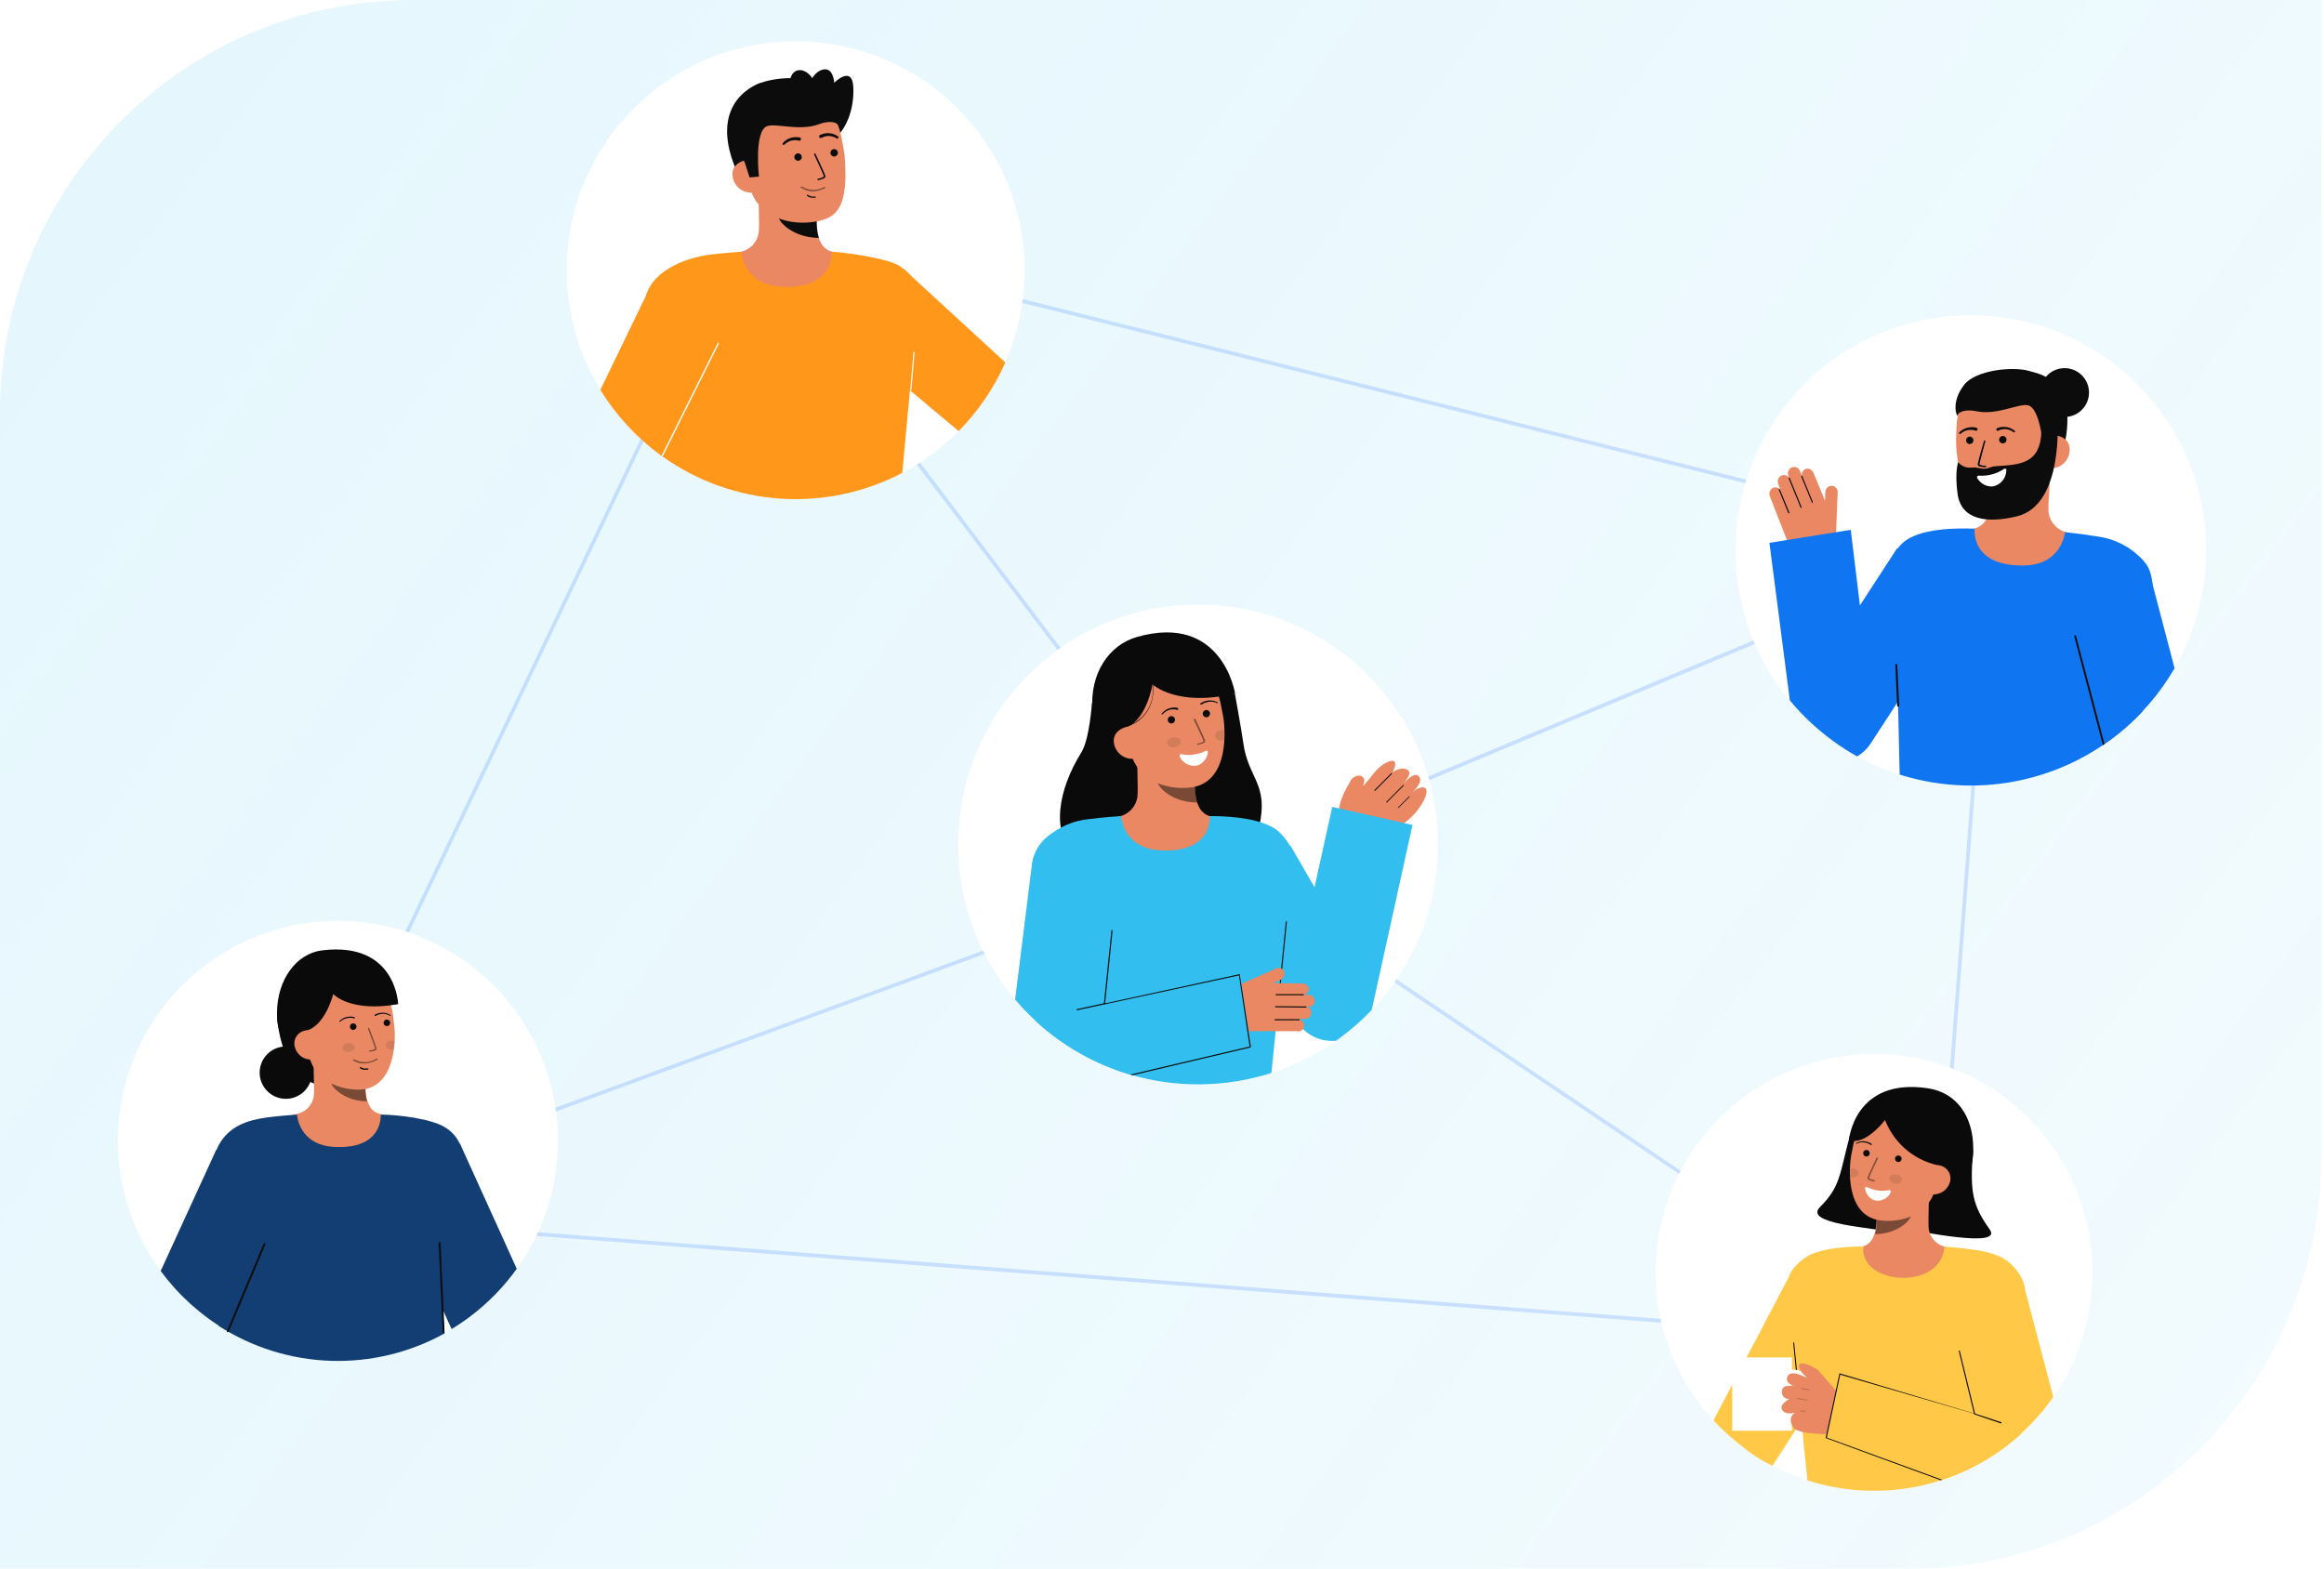 <svg width="394" height="266" viewBox="0 0 394 266" fill="none" xmlns="http://www.w3.org/2000/svg">
<g filter="url(#filter0_b_426_80)">
<path d="M0 70C0 31.34 31.34 0 70 0H393.571V196C393.571 234.66 362.231 266 323.571 266H0V70Z" fill="url(#paint0_linear_426_80)" fill-opacity="0.5"/>
</g>
<path d="M197.06 133.489H197C197 133.489 197.04 132.389 197.06 133.489Z" fill="#333333"/>
<path d="M197.06 133.489H197C197 133.489 197.04 132.389 197.06 133.489Z" fill="#333333"/>
<path opacity="0.2" d="M125.87 38.87L125.62 38.8L45.73 206.06L327.36 227.8H327.68L337.98 92.05V91.78L125.87 38.87ZM206.78 146.43L46.84 205.21L125.84 39.78L206.78 146.43ZM207.25 146.93L326.25 227.07L47.69 205.57L207.25 146.93ZM207.39 146.19L126.59 39.7L336.67 92.1L207.39 146.19ZM327.11 226.91L207.98 146.65L337.32 92.52L327.11 226.91Z" fill="#367CFF"/>
<path d="M373.98 94.88C373.636 103.552 370.475 111.875 364.974 118.588C359.474 125.301 351.935 130.037 343.5 132.079C335.065 134.121 326.194 133.357 318.232 129.904C310.271 126.45 303.652 120.494 299.38 112.94V112.94C296.349 107.569 294.605 101.568 294.284 95.409C293.963 89.25 295.075 83.101 297.532 77.444C299.989 71.787 303.724 66.777 308.444 62.807C313.164 58.837 318.74 56.016 324.734 54.565C330.728 53.114 336.977 53.072 342.99 54.444C349.003 55.815 354.616 58.562 359.388 62.469C364.161 66.376 367.962 71.336 370.494 76.959C373.026 82.583 374.219 88.717 373.98 94.88V94.88Z" fill="white"/>
<path opacity="0.09" d="M373.98 94.88C373.636 103.552 370.475 111.875 364.974 118.588C359.474 125.301 351.935 130.037 343.5 132.079C335.065 134.121 326.194 133.357 318.232 129.904C310.271 126.45 303.652 120.494 299.38 112.94C296.349 107.569 294.605 101.568 294.284 95.409C293.963 89.25 295.075 83.101 297.532 77.444C299.989 71.787 303.724 66.777 308.444 62.807C313.164 58.837 318.74 56.016 324.734 54.565C330.728 53.114 336.977 53.072 342.99 54.444C349.003 55.815 354.616 58.562 359.388 62.469C364.161 66.376 367.962 71.336 370.494 76.959C373.026 82.583 374.219 88.717 373.98 94.88Z" fill="white"/>
<path d="M343.56 62.95C343.56 62.95 353.1 63.07 349.81 76.21H348.92L347.1 76.3" fill="#0C0C0C"/>
<path d="M332.91 90C332.96 90 333.13 98.19 342.66 97.85C349.26 97.61 351.88 90.72 352.03 90.73C351.282 90.574 350.547 90.364 349.83 90.1C349.158 89.834 348.57 89.394 348.125 88.824C347.68 88.254 347.395 87.576 347.3 86.86C347.15 85.69 347.71 79.77 347.65 78.59L337.47 80.46C337.52 82.94 338.28 88.72 334.78 89.6C334.2 89.75 333.57 89.88 332.91 90Z" fill="#E98862"/>
<path d="M337.06 87.34C337.238 86.835 337.363 86.312 337.43 85.78C337.584 84.573 337.607 83.352 337.5 82.14C339.564 81.94 341.531 81.168 343.18 79.91C343.34 80.61 344.25 83.67 343.94 84.32C343.35 85.54 340.74 87.48 337.06 87.34Z" fill="#0C0C0C"/>
<path d="M339.37 85.89C343.37 85.61 348.18 83.17 348.37 77.77L348.52 72.88C348.69 67.48 345.98 63 340.89 62.88C335.8 62.72 331.89 66.99 331.69 72.39L331.62 74.55C331.61 75.295 331.65 76.04 331.74 76.78C331.97 78.78 332.32 81.69 333.6 83.71C334.88 85.73 336.82 86.07 339.37 85.89Z" fill="#E98862"/>
<path d="M347.98 79.4C348.763 79.333 349.493 78.978 350.029 78.403C350.565 77.829 350.868 77.076 350.88 76.29C350.93 74.74 349.7 73.85 348.15 73.8L347.33 74.8L346.65 79.35L347.98 79.4Z" fill="#E98862"/>
<path d="M331.98 78.38C332.26 78.71 332.618 78.965 333.022 79.122C333.425 79.279 333.861 79.333 334.29 79.28C335.21 79.17 335.82 79.55 336.59 79.47C337.36 79.39 337.35 79.11 338.45 79.04C342.7 78.79 345.89 78.52 346.09 73.19L348.8 70.79C348.8 70.79 349.98 85.57 341.98 87.53C337.07 88.74 332.47 88.29 331.87 83.68C331.37 79.93 331.98 78.38 331.98 78.38Z" fill="#0C0C0C"/>
<path d="M333.94 75.29C334.288 75.29 334.57 75.008 334.57 74.66C334.57 74.312 334.288 74.03 333.94 74.03C333.592 74.03 333.31 74.312 333.31 74.66C333.31 75.008 333.592 75.29 333.94 75.29Z" fill="#0C0C0C"/>
<path d="M339.55 75.18C339.898 75.18 340.18 74.898 340.18 74.55C340.18 74.202 339.898 73.92 339.55 73.92C339.202 73.92 338.92 74.202 338.92 74.55C338.92 74.898 339.202 75.18 339.55 75.18Z" fill="#0C0C0C"/>
<path d="M346.49 76.89C346.49 76.89 346.1 69.22 343.79 68.71C342.25 68.37 338.46 70.49 335 69.71C333.49 69.4 332 69.71 331.88 70.46C331.81 70.75 330.62 68.23 333.05 65.18C334.99 62.75 341.3 62.06 344.1 62.92C351.87 65.3 348.47 74.09 348.47 74.09L348.07 76.73L346.49 76.89Z" fill="#0C0C0C"/>
<path d="M350.02 70.7C352.306 70.7 354.16 68.846 354.16 66.56C354.16 64.273 352.306 62.42 350.02 62.42C347.733 62.42 345.88 64.273 345.88 66.56C345.88 68.846 347.733 70.7 350.02 70.7Z" fill="#0C0C0C"/>
<path d="M336.62 79.22C336.12 79.22 335.28 79.13 335.29 78.76C335.3 78.39 336.24 75.13 336.35 74.76C336.359 74.727 336.382 74.699 336.412 74.682C336.442 74.665 336.477 74.661 336.51 74.67C336.541 74.681 336.567 74.704 336.582 74.734C336.597 74.764 336.6 74.798 336.59 74.83V74.83C336.18 76.29 335.59 78.55 335.59 78.76C335.925 78.915 336.292 78.987 336.66 78.97C336.687 78.978 336.711 78.994 336.728 79.017C336.745 79.039 336.754 79.067 336.754 79.095C336.754 79.123 336.745 79.151 336.728 79.173C336.711 79.196 336.687 79.212 336.66 79.22H336.62Z" fill="#0C0C0C"/>
<path d="M335.1 72.53C334.583 72.389 334.037 72.389 333.52 72.53C333.264 72.597 333.019 72.698 332.79 72.83C332.567 72.967 332.359 73.128 332.17 73.31C332.141 73.341 332.125 73.382 332.125 73.425C332.125 73.468 332.141 73.509 332.17 73.54C332.185 73.555 332.203 73.568 332.222 73.576C332.242 73.584 332.263 73.589 332.285 73.589C332.306 73.589 332.328 73.584 332.347 73.576C332.367 73.568 332.385 73.555 332.4 73.54C332.572 73.39 332.759 73.259 332.96 73.15C333.16 73.043 333.376 72.968 333.6 72.93C334.043 72.839 334.503 72.87 334.93 73.02V73.02C334.991 73.04 335.058 73.038 335.117 73.012C335.176 72.986 335.223 72.939 335.25 72.88C335.273 72.819 335.271 72.751 335.245 72.692C335.219 72.632 335.17 72.585 335.11 72.56V72.56L335.1 72.53Z" fill="#0C0C0C"/>
<path d="M338.8 72.99C339.206 72.803 339.655 72.727 340.1 72.77C340.327 72.788 340.55 72.842 340.76 72.93C340.975 73.015 341.177 73.13 341.36 73.27V73.27C341.392 73.299 341.433 73.315 341.475 73.315C341.518 73.315 341.559 73.299 341.59 73.27C341.614 73.239 341.628 73.2 341.628 73.16C341.628 73.12 341.614 73.082 341.59 73.05C341.385 72.891 341.164 72.754 340.93 72.64C340.69 72.524 340.434 72.447 340.17 72.41C339.64 72.329 339.098 72.391 338.6 72.59C338.541 72.616 338.495 72.664 338.471 72.724C338.447 72.784 338.447 72.85 338.47 72.91C338.497 72.969 338.545 73.015 338.604 73.039C338.664 73.063 338.73 73.064 338.79 73.04V73.04L338.8 72.99Z" fill="#0C0C0C"/>
<path d="M364.22 110.47C363.86 113.15 363.52 116.83 363.22 120.64C362.011 121.924 360.718 123.127 359.35 124.24C358.48 124.95 357.58 125.62 356.66 126.24C351.655 129.653 345.94 131.885 339.946 132.767C333.952 133.648 327.836 133.157 322.06 131.33C321.98 127.8 321.87 123.03 321.77 118.66C321.64 113.66 321.52 109.11 321.45 107.66C321.18 101.78 319.62 97.85 320.8 94.66C321.153 93.71 321.721 92.854 322.46 92.16C325.2 89.47 332.03 89.53 334.77 89.64C334.77 89.64 333.97 95.96 342.97 95.88C349.59 95.88 350.09 90.23 350.09 90.23C350.09 90.23 353.35 90.57 355.52 90.95C358.436 91.316 361.135 92.68 363.16 94.81C364.82 96.58 365.8 98.5 364.22 110.47Z" fill="#1075F1"/>
<path d="M311.28 90.22L311.55 83.48C311.564 83.2 311.466 82.927 311.279 82.719C311.092 82.511 310.83 82.385 310.55 82.37H310.45C310.18 82.397 309.93 82.521 309.745 82.72C309.561 82.919 309.456 83.179 309.45 83.45L309.4 84.9L307.49 80.27C307.29 79.75 306.71 79.27 306.14 79.51C305.915 79.596 305.726 79.758 305.606 79.968C305.485 80.177 305.441 80.421 305.48 80.66V80.66L305.17 79.86C305.065 79.596 304.861 79.384 304.6 79.269C304.34 79.155 304.045 79.148 303.78 79.25L303.59 79.35C303.383 79.491 303.23 79.699 303.158 79.939C303.085 80.18 303.096 80.437 303.19 80.67L303.33 81.01C303.185 80.802 302.971 80.652 302.726 80.586C302.481 80.52 302.22 80.543 301.99 80.65C301.743 80.775 301.552 80.989 301.456 81.248C301.36 81.508 301.365 81.794 301.47 82.05L301.8 82.89C301.771 82.879 301.739 82.879 301.71 82.89V82.89C301.532 82.738 301.309 82.649 301.075 82.638C300.842 82.627 300.611 82.695 300.42 82.83C300.22 82.972 300.074 83.178 300.007 83.415C299.939 83.651 299.955 83.903 300.05 84.13L302.83 91.26C303.22 92.257 303.898 93.115 304.778 93.724C305.658 94.333 306.7 94.666 307.77 94.68V94.68C308.694 94.689 309.585 94.338 310.255 93.701C310.925 93.065 311.321 92.193 311.36 91.27L311.28 90.22Z" fill="#E98862"/>
<path d="M307.3 85.25C307.287 85.255 307.274 85.257 307.261 85.257C307.247 85.256 307.234 85.253 307.222 85.247C307.21 85.242 307.199 85.234 307.19 85.224C307.181 85.214 307.174 85.203 307.17 85.19L305.37 80.79C305.365 80.769 305.368 80.747 305.377 80.727C305.386 80.707 305.402 80.691 305.421 80.681C305.44 80.671 305.462 80.667 305.484 80.671C305.505 80.674 305.525 80.684 305.54 80.7V80.7L307.34 85.11C307.35 85.134 307.351 85.161 307.341 85.185C307.332 85.209 307.313 85.229 307.29 85.24L307.3 85.25Z" fill="#0C0C0C"/>
<path d="M305.38 86.1C305.368 86.105 305.354 86.107 305.341 86.106C305.328 86.106 305.315 86.103 305.303 86.097C305.29 86.092 305.28 86.084 305.271 86.074C305.262 86.064 305.255 86.052 305.25 86.04L303.25 81.13C303.24 81.106 303.24 81.079 303.249 81.055C303.258 81.031 303.277 81.011 303.3 81C303.324 80.99 303.351 80.989 303.375 80.999C303.4 81.008 303.419 81.026 303.43 81.05L305.43 85.97C305.44 85.994 305.441 86.021 305.432 86.045C305.422 86.069 305.404 86.089 305.38 86.1V86.1Z" fill="#0C0C0C"/>
<path d="M303.3 87.03C303.288 87.035 303.274 87.037 303.261 87.037C303.248 87.036 303.234 87.033 303.222 87.027C303.21 87.022 303.199 87.014 303.19 87.004C303.181 86.994 303.174 86.983 303.17 86.97L301.57 83.05C301.56 83.026 301.559 82.999 301.569 82.975C301.578 82.951 301.596 82.931 301.62 82.92C301.633 82.915 301.646 82.913 301.659 82.913C301.672 82.914 301.686 82.917 301.698 82.922C301.71 82.928 301.721 82.936 301.73 82.946C301.739 82.956 301.746 82.967 301.75 82.98L303.36 86.9C303.365 86.912 303.367 86.926 303.367 86.939C303.366 86.952 303.363 86.966 303.357 86.978C303.352 86.99 303.344 87.001 303.334 87.01C303.324 87.019 303.313 87.025 303.3 87.03V87.03Z" fill="#0C0C0C"/>
<path d="M333.59 100.79L317.18 126.01C316.589 126.928 315.791 127.695 314.85 128.25C313.464 127.482 312.128 126.627 310.85 125.69C308.093 123.704 305.602 121.371 303.44 118.75L299.98 92.04L313.77 89.83L315.32 102.65L321.62 92.97L333.59 100.79Z" fill="#1075F1"/>
<path d="M335.51 80.65C337.015 80.748 338.51 80.343 339.76 79.5C339.82 79.461 339.893 79.446 339.964 79.459C340.035 79.472 340.098 79.512 340.14 79.57C340.159 79.632 340.159 79.698 340.14 79.76C340.132 80.428 339.884 81.071 339.442 81.572C338.999 82.073 338.392 82.399 337.73 82.49C337.224 82.497 336.726 82.37 336.285 82.123C335.845 81.875 335.477 81.515 335.22 81.08C335.199 81.051 335.183 81.019 335.175 80.984C335.166 80.949 335.165 80.913 335.17 80.877C335.176 80.842 335.188 80.808 335.207 80.778C335.226 80.747 335.251 80.721 335.28 80.7C335.311 80.673 335.348 80.654 335.388 80.645C335.429 80.636 335.47 80.638 335.51 80.65Z" fill="white"/>
<path d="M368.67 113.3C366.244 117.478 363.083 121.184 359.34 124.24C358.47 124.95 357.57 125.62 356.65 126.24L350.24 101.86L364.67 98.07L368.67 113.3Z" fill="#1075F1"/>
<path d="M356.79 126.16L356.65 126.26L356.51 126.35L351.63 107.78L351.93 107.7L356.79 126.16Z" fill="#0C0C0C"/>
<path d="M321.8 119.83C321.758 119.828 321.719 119.81 321.689 119.78C321.66 119.751 321.642 119.712 321.64 119.67L321.33 112.75C321.329 112.729 321.331 112.709 321.338 112.689C321.345 112.67 321.356 112.652 321.37 112.637C321.384 112.622 321.401 112.61 321.42 112.602C321.439 112.594 321.459 112.59 321.48 112.59C321.501 112.589 321.522 112.591 321.542 112.598C321.562 112.605 321.58 112.616 321.596 112.63C321.612 112.644 321.625 112.66 321.634 112.679C321.643 112.698 321.649 112.719 321.65 112.74L321.98 119.65C321.981 119.671 321.978 119.692 321.972 119.712C321.965 119.732 321.954 119.75 321.94 119.766C321.926 119.782 321.909 119.795 321.89 119.804C321.872 119.813 321.851 119.819 321.83 119.82L321.8 119.83Z" fill="#0C0C0C"/>
<path d="M203.12 183.86C225.582 183.86 243.79 165.651 243.79 143.19C243.79 120.729 225.582 102.52 203.12 102.52C180.659 102.52 162.45 120.729 162.45 143.19C162.45 165.651 180.659 183.86 203.12 183.86Z" fill="white"/>
<path opacity="0.09" d="M243.79 143.19C243.75 153.921 239.455 164.198 231.846 171.764C224.237 179.331 213.936 183.57 203.206 183.55C192.475 183.53 182.19 179.253 174.609 171.658C167.028 164.063 162.771 153.771 162.771 143.04C162.771 132.309 167.028 122.017 174.609 114.422C182.19 106.827 192.475 102.55 203.206 102.53C213.936 102.51 224.237 106.749 231.846 114.316C239.455 121.883 243.75 132.159 243.79 142.89V143.19Z" fill="white"/>
<path d="M185.12 119.21C185.12 119.21 184.71 125.35 183.33 127.57C179.33 133.98 178.2 141.2 182.19 144.97C186.18 148.74 211.56 148.79 213.49 140.12C215.11 132.82 211.63 132.04 210.79 126.02C210.4 123.29 209.35 117.58 209.35 117.58" fill="#0A0A0A"/>
<path d="M206.91 138.85C206.91 138.85 206.38 146.91 197.01 146.21C190.52 145.73 188.2 138.84 188.01 138.84C188.751 138.714 189.483 138.537 190.2 138.31C190.875 138.073 191.474 137.66 191.934 137.113C192.395 136.566 192.701 135.905 192.82 135.2C193.01 134.06 192.69 128.2 192.82 127.05L202.82 129.27C202.68 131.71 201.71 137.38 205.12 138.39C205.66 138.55 206.27 138.7 206.91 138.85Z" fill="#E98862"/>
<path opacity="0.5" d="M202.98 136.07C202.82 135.567 202.719 135.047 202.68 134.52C202.57 133.321 202.59 132.114 202.74 130.92C200.716 130.652 198.809 129.816 197.24 128.51C197.05 129.2 196.03 132.18 196.32 132.83C196.8 134.06 199.3 136.07 202.98 136.07Z" fill="#0C0C0C"/>
<path d="M201.64 133.55C197.71 133.93 192.64 132.36 191.58 127.13L190.63 122.41C189.57 117.18 191.47 112.41 196.39 111.41C201.32 110.41 205.86 113.92 206.91 119.15L207.33 121.24C207.73 123.23 208.65 132.88 201.64 133.55Z" fill="#E98862"/>
<path opacity="0.1" d="M199.135 126.706C199.782 126.629 200.261 126.184 200.205 125.713C200.149 125.241 199.579 124.921 198.931 124.998C198.284 125.076 197.805 125.521 197.862 125.992C197.918 126.464 198.488 126.784 199.135 126.706Z" fill="#0C0C0C"/>
<path opacity="0.1" d="M205.98 124.8C206.03 125.27 206.6 125.59 207.25 125.52C207.362 125.506 207.472 125.483 207.58 125.45C207.58 124.88 207.58 124.34 207.58 123.83C207.398 123.8 207.212 123.8 207.03 123.83C206.4 123.88 205.92 124.33 205.98 124.8Z" fill="#0C0C0C"/>
<path opacity="0.5" d="M203.12 126.27L203.71 126.11C204 126.01 204.38 125.85 204.32 125.59C204.26 125.33 202.8 122.24 202.63 121.89C202.606 121.87 202.576 121.858 202.545 121.858C202.514 121.858 202.483 121.87 202.46 121.89C202.432 121.905 202.411 121.929 202.4 121.959C202.389 121.988 202.389 122.021 202.4 122.05C203.03 123.35 204.03 125.49 204.07 125.69C203.771 125.894 203.429 126.024 203.07 126.07C203.037 126.077 203.008 126.097 202.99 126.125C202.971 126.153 202.964 126.187 202.97 126.22C202.98 126.249 202.999 126.274 203.024 126.292C203.049 126.31 203.079 126.32 203.11 126.32L203.12 126.27Z" fill="#0C0C0C"/>
<path d="M227.09 138.313C226.528 136.213 228.775 132.776 228.775 132.776C229.337 130.999 232.145 130.999 231.022 133.329C231.022 133.329 231.5 132.917 233 130.999C234.5 129.081 237.762 127.677 236.077 130.999C237.2 129.892 240 130.081 238.5 132.081C237 134.081 239.5 130.581 240.5 131.581C241.422 132.503 239.747 134.056 239.482 134.291C240.607 133.321 242.381 132.921 241.694 134.99C241 137.081 237.762 141.081 233.83 141.081C229.899 141.081 227.652 140.412 227.09 138.313Z" fill="#E98862"/>
<path d="M186.69 124.1L191.11 123.24C194.45 121.84 195.39 116.03 195.39 116.03C195.39 116.03 199.51 119.95 209.39 117.58C209.39 117.58 207.25 103.85 192.72 108.01C188.04 109.36 184.72 114.13 185.21 120.46C185.52 124.89 186.69 124.1 186.69 124.1Z" fill="#0A0A0A"/>
<path d="M192.2 128.65C191.428 128.712 190.66 128.486 190.045 128.015C189.43 127.544 189.011 126.862 188.87 126.1C188.57 124.6 189.62 123.53 191.11 123.23L192.11 124.08L193.51 128.39L192.2 128.65Z" fill="#E98862"/>
<path d="M203.7 119.46C204.074 119.194 204.512 119.031 204.97 118.99C205.199 118.955 205.431 118.955 205.66 118.99C205.888 119.038 206.109 119.111 206.32 119.21V119.21C206.336 119.225 206.358 119.233 206.38 119.233C206.402 119.233 206.423 119.225 206.44 119.21C206.455 119.194 206.463 119.172 206.463 119.15C206.463 119.128 206.455 119.107 206.44 119.09C206.219 118.971 205.984 118.88 205.74 118.82C205.494 118.765 205.241 118.745 204.99 118.76C204.48 118.788 203.987 118.95 203.56 119.23C203.527 119.253 203.503 119.287 203.494 119.325C203.485 119.364 203.49 119.405 203.51 119.44C203.54 119.464 203.577 119.476 203.615 119.476C203.653 119.476 203.69 119.464 203.72 119.44L203.7 119.46Z" fill="#0C0C0C"/>
<path d="M199.67 120.02C199.17 119.918 198.652 119.952 198.17 120.12C197.929 120.2 197.703 120.318 197.5 120.47C197.298 120.619 197.114 120.79 196.95 120.98C196.932 120.999 196.921 121.024 196.921 121.05C196.921 121.076 196.932 121.101 196.95 121.12C196.958 121.129 196.968 121.136 196.98 121.141C196.991 121.145 197.003 121.148 197.015 121.148C197.027 121.148 197.039 121.145 197.05 121.141C197.061 121.136 197.072 121.129 197.08 121.12V121.12C197.235 120.943 197.413 120.789 197.61 120.66C197.8 120.529 198.009 120.427 198.23 120.36C198.672 120.24 199.138 120.24 199.58 120.36V120.36C199.617 120.37 199.656 120.364 199.69 120.346C199.723 120.327 199.748 120.297 199.76 120.26C199.769 120.222 199.763 120.181 199.742 120.147C199.721 120.114 199.688 120.09 199.65 120.08V120.08L199.67 120.02Z" fill="#0C0C0C"/>
<path d="M191.11 123.17C192.175 122.845 193.133 122.239 193.883 121.415C194.633 120.592 195.147 119.581 195.37 118.49C195.585 117.475 195.585 116.425 195.37 115.41H195.28C195.497 116.396 195.514 117.417 195.33 118.41C195.109 119.485 194.603 120.481 193.864 121.292C193.124 122.104 192.18 122.7 191.13 123.02L191.11 123.17Z" fill="#0C0C0C"/>
<path d="M233.027 134.058C233.035 134.065 233.045 134.071 233.056 134.075C233.067 134.079 233.078 134.081 233.09 134.081C233.102 134.081 233.114 134.079 233.124 134.075C233.135 134.071 233.145 134.065 233.153 134.058L235.979 131.215C235.993 131.199 236 131.18 236 131.16C236 131.14 235.993 131.121 235.979 131.105C235.971 131.097 235.961 131.091 235.951 131.087C235.94 131.083 235.928 131.081 235.916 131.081C235.904 131.081 235.893 131.083 235.882 131.087C235.871 131.091 235.861 131.097 235.853 131.105L233.027 133.947C233.018 133.954 233.012 133.963 233.007 133.972C233.002 133.982 233 133.992 233 134.002C233 134.013 233.002 134.023 233.007 134.032C233.012 134.042 233.018 134.05 233.027 134.058Z" fill="#0C0C0C"/>
<path d="M235.024 136.063C235.04 136.075 235.06 136.081 235.081 136.081C235.102 136.081 235.122 136.075 235.138 136.063L237.976 133.202C237.983 133.195 237.989 133.187 237.994 133.179C237.998 133.17 238 133.161 238 133.152C238 133.142 237.998 133.133 237.994 133.125C237.989 133.116 237.983 133.108 237.976 133.102V133.102C237.969 133.095 237.961 133.09 237.952 133.086C237.943 133.083 237.933 133.081 237.923 133.081C237.913 133.081 237.903 133.083 237.894 133.086C237.885 133.09 237.877 133.095 237.871 133.102L235.024 135.963C235.017 135.969 235.011 135.977 235.006 135.986C235.002 135.994 235 136.003 235 136.013C235 136.022 235.002 136.031 235.006 136.04C235.011 136.048 235.017 136.056 235.024 136.063V136.063Z" fill="#0C0C0C"/>
<path d="M237.013 136.985C237.026 136.995 237.043 137 237.06 137C237.077 137 237.094 136.995 237.107 136.985L238.98 135.099C238.986 135.093 238.991 135.087 238.995 135.08C238.998 135.073 239 135.066 239 135.058C239 135.05 238.998 135.043 238.995 135.036C238.991 135.029 238.986 135.022 238.98 135.017C238.975 135.012 238.968 135.007 238.96 135.004C238.953 135.002 238.945 135 238.937 135C238.928 135 238.92 135.002 238.913 135.004C238.905 135.007 238.899 135.012 238.893 135.017L237.02 136.903C237.014 136.908 237.009 136.915 237.005 136.922C237.002 136.929 237 136.936 237 136.944C237 136.952 237.002 136.959 237.005 136.966C237.009 136.973 237.014 136.98 237.02 136.985H237.013Z" fill="#0C0C0C"/>
<path d="M239.47 139.87L232.6 171.05L232.54 171.26C230.997 172.876 229.324 174.364 227.54 175.71C227.18 175.98 226.82 176.24 226.45 176.49C226.22 176.505 225.99 176.505 225.76 176.49C224.543 176.48 223.349 176.153 222.297 175.541C221.245 174.929 220.37 174.053 219.76 173L206.66 150.34L218.76 143.34L222.86 150.43L225.86 136.81L239.47 139.87Z" fill="#32BEEF"/>
<path d="M218.32 154.09C218.32 154.58 218.19 155.46 218.08 156.63C217.51 162.57 216.17 175.8 215.55 181.92C207.73 184.419 199.338 184.502 191.47 182.16C185.66 180.42 180.313 177.403 175.82 173.33C175.82 167.86 175.77 161.7 175.4 157.75C174.3 145.93 175.34 144.08 177.05 142.37L177.48 141.96C179.501 140.196 182.028 139.115 184.7 138.87C186.84 138.58 190.06 138.37 190.06 138.37C190.06 138.37 190.33 143.89 196.83 144.19C205.68 144.61 205.09 138.37 205.13 138.37C207.36 138.37 212.31 138.51 215.43 140.1C216.058 140.408 216.63 140.821 217.12 141.32C220.71 145.11 218.98 146.73 218.32 154.09Z" fill="#32BEEF"/>
<path d="M204.44 127.3C203.163 127.948 201.706 128.152 200.3 127.88C200.266 127.873 200.23 127.873 200.196 127.879C200.162 127.886 200.129 127.9 200.1 127.919C200.071 127.939 200.047 127.964 200.028 127.993C200.009 128.023 199.996 128.056 199.99 128.09C199.97 128.145 199.97 128.205 199.99 128.26C200.246 128.841 200.701 129.311 201.274 129.584C201.846 129.857 202.498 129.916 203.11 129.75C203.555 129.568 203.945 129.272 204.238 128.891C204.531 128.509 204.718 128.057 204.78 127.58C204.787 127.547 204.788 127.512 204.782 127.478C204.776 127.444 204.763 127.412 204.745 127.383C204.726 127.355 204.702 127.33 204.674 127.31C204.645 127.291 204.614 127.277 204.58 127.27C204.531 127.266 204.483 127.277 204.44 127.3V127.3Z" fill="white"/>
<path d="M204.52 121.62C204.862 121.62 205.14 121.342 205.14 121C205.14 120.657 204.862 120.38 204.52 120.38C204.177 120.38 203.9 120.657 203.9 121C203.9 121.342 204.177 121.62 204.52 121.62Z" fill="#0C0C0C"/>
<path d="M198.59 122.66C198.933 122.66 199.21 122.382 199.21 122.04C199.21 121.698 198.933 121.42 198.59 121.42C198.248 121.42 197.97 121.698 197.97 122.04C197.97 122.382 198.248 122.66 198.59 122.66Z" fill="#0C0C0C"/>
<path d="M216.98 167.4C216.967 167.399 216.954 167.395 216.943 167.389C216.932 167.382 216.922 167.374 216.915 167.363C216.907 167.353 216.902 167.341 216.899 167.328C216.897 167.316 216.897 167.303 216.9 167.29L217.99 156.29C217.991 156.278 217.995 156.267 218 156.256C218.006 156.246 218.014 156.237 218.023 156.229C218.032 156.222 218.043 156.216 218.055 156.213C218.066 156.21 218.078 156.209 218.09 156.21V156.21C218.102 156.21 218.115 156.212 218.126 156.217C218.137 156.223 218.147 156.23 218.155 156.24C218.163 156.25 218.168 156.261 218.171 156.273C218.173 156.285 218.173 156.298 218.17 156.31L217.08 167.31C217.077 167.335 217.066 167.358 217.047 167.374C217.029 167.391 217.005 167.4 216.98 167.4V167.4Z" fill="#0C0C0C"/>
<path d="M210.35 166.87L216.35 164.21C216.473 164.149 216.608 164.114 216.745 164.107C216.882 164.101 217.02 164.122 217.148 164.171C217.277 164.22 217.394 164.295 217.492 164.391C217.591 164.487 217.668 164.603 217.72 164.73V164.82C217.796 165.073 217.777 165.344 217.666 165.584C217.556 165.823 217.361 166.014 217.12 166.12L215.84 166.69L220.68 166.74C221.22 166.74 221.88 167.07 221.85 167.68C221.855 167.914 221.777 168.142 221.631 168.325C221.485 168.507 221.279 168.633 221.05 168.68H221.87C222.135 168.68 222.39 168.785 222.577 168.973C222.765 169.16 222.87 169.415 222.87 169.68C222.885 169.749 222.885 169.821 222.87 169.89C222.827 170.123 222.703 170.333 222.52 170.483C222.337 170.633 222.107 170.714 221.87 170.71H221.52C221.76 170.758 221.974 170.893 222.121 171.088C222.269 171.283 222.339 171.526 222.32 171.77C222.302 172.041 222.182 172.296 221.983 172.482C221.784 172.667 221.522 172.771 221.25 172.77H220.37C220.384 172.789 220.391 172.812 220.391 172.835C220.391 172.858 220.384 172.881 220.37 172.9C220.627 172.969 220.847 173.137 220.98 173.368C221.113 173.599 221.149 173.873 221.08 174.13C221.011 174.387 220.843 174.607 220.612 174.74C220.381 174.873 220.107 174.909 219.85 174.84H212.44C211.405 174.85 210.39 174.549 209.528 173.977C208.665 173.405 207.994 172.587 207.6 171.63V171.63C207.259 170.804 207.253 169.877 207.583 169.046C207.914 168.216 208.555 167.546 209.37 167.18L210.35 166.87Z" fill="#E98862"/>
<path d="M216.25 168.65C216.249 168.663 216.25 168.677 216.254 168.69C216.259 168.703 216.266 168.715 216.276 168.724C216.285 168.734 216.297 168.741 216.31 168.746C216.323 168.75 216.337 168.752 216.35 168.75H220.95C220.975 168.75 220.999 168.741 221.018 168.724C221.036 168.708 221.048 168.685 221.05 168.66C221.052 168.646 221.05 168.633 221.046 168.62C221.041 168.607 221.034 168.595 221.024 168.586C221.015 168.576 221.003 168.569 220.99 168.564C220.977 168.56 220.964 168.558 220.95 168.56H216.35C216.338 168.559 216.325 168.56 216.313 168.564C216.301 168.568 216.289 168.574 216.28 168.582C216.27 168.591 216.263 168.601 216.258 168.613C216.253 168.625 216.25 168.637 216.25 168.65V168.65Z" fill="#0C0C0C"/>
<path d="M216.18 170.7C216.18 170.724 216.189 170.747 216.206 170.764C216.223 170.781 216.246 170.79 216.27 170.79L221.41 170.84C221.436 170.838 221.46 170.827 221.478 170.808C221.496 170.79 221.508 170.766 221.51 170.74C221.505 170.716 221.493 170.694 221.475 170.678C221.457 170.662 221.434 170.652 221.41 170.65L216.27 170.6C216.257 170.6 216.244 170.603 216.233 170.608C216.221 170.613 216.211 170.62 216.202 170.63C216.194 170.639 216.187 170.65 216.184 170.663C216.18 170.675 216.178 170.687 216.18 170.7V170.7Z" fill="#0C0C0C"/>
<path d="M216.08 172.89C216.08 172.917 216.091 172.942 216.109 172.961C216.128 172.98 216.154 172.99 216.18 172.99H220.28C220.305 172.988 220.328 172.976 220.344 172.957C220.361 172.939 220.37 172.915 220.37 172.89C220.37 172.866 220.361 172.843 220.344 172.826C220.327 172.81 220.304 172.8 220.28 172.8H216.18C216.155 172.8 216.131 172.809 216.113 172.826C216.094 172.842 216.083 172.865 216.08 172.89Z" fill="#0C0C0C"/>
<path d="M212.06 177.48L191.47 182.16C185.661 180.42 180.314 177.403 175.82 173.33C175.34 172.89 174.87 172.44 174.41 171.98C173.6 171.18 172.83 170.34 172.1 169.48L174.98 146.29C175.293 144.422 176.335 142.754 177.878 141.654C179.42 140.554 181.337 140.112 183.205 140.425C185.074 140.738 186.741 141.78 187.841 143.323C188.941 144.865 189.383 146.782 189.07 148.65V148.65L187.25 170.42L210.25 165.22L212.06 177.48Z" fill="#32BEEF"/>
<path d="M182.61 171.29C182.585 171.29 182.561 171.281 182.542 171.264C182.524 171.248 182.512 171.225 182.51 171.2C182.507 171.188 182.506 171.175 182.509 171.163C182.512 171.151 182.517 171.14 182.525 171.13C182.533 171.12 182.543 171.113 182.554 171.107C182.565 171.102 182.577 171.1 182.59 171.1L187.2 170.1C187.225 170.097 187.25 170.104 187.271 170.118C187.291 170.133 187.305 170.155 187.31 170.18V170.18C187.311 170.205 187.303 170.229 187.289 170.249C187.274 170.269 187.254 170.283 187.23 170.29V170.29L182.62 171.29H182.61Z" fill="#0C0C0C"/>
<path d="M212.06 177.48C212.064 177.505 212.059 177.531 212.046 177.552C212.034 177.574 212.014 177.591 211.99 177.6L191.99 182.31L191.62 182.2L211.85 177.44L210.05 165.38L187.23 170.3C187.204 170.31 187.176 170.31 187.15 170.3C187.141 170.271 187.141 170.239 187.15 170.21L188.43 157.77C188.432 157.758 188.437 157.747 188.444 157.737C188.451 157.726 188.46 157.718 188.47 157.711C188.48 157.705 188.492 157.7 188.504 157.698C188.516 157.696 188.528 157.697 188.54 157.7V157.7C188.552 157.7 188.565 157.702 188.576 157.707C188.587 157.712 188.597 157.72 188.605 157.73C188.613 157.74 188.618 157.751 188.621 157.763C188.623 157.775 188.623 157.788 188.62 157.8L187.36 170.12L210.12 165.18C210.131 165.175 210.143 165.172 210.155 165.172C210.167 165.172 210.179 165.175 210.19 165.18C210.195 165.196 210.195 165.214 210.19 165.23L212.06 177.48Z" fill="#0C0C0C"/>
<path d="M57.29 230.71C77.885 230.71 94.58 214.015 94.58 193.42C94.58 172.825 77.885 156.13 57.29 156.13C36.695 156.13 20 172.825 20 193.42C20 214.015 36.695 230.71 57.29 230.71Z" fill="white"/>
<path opacity="0.09" d="M57.29 230.71C77.885 230.71 94.58 214.015 94.58 193.42C94.58 172.825 77.885 156.13 57.29 156.13C36.695 156.13 20 172.825 20 193.42C20 214.015 36.695 230.71 57.29 230.71Z" fill="white"/>
<path d="M46.98 172.27C46.98 172.27 47.38 183.5 54.88 184.02L56.15 169.21L46.98 172.27Z" fill="#0A0A0A"/>
<path d="M48.46 186.31C50.912 186.31 52.9 184.322 52.9 181.87C52.9 179.418 50.912 177.43 48.46 177.43C46.008 177.43 44.02 179.418 44.02 181.87C44.02 184.322 46.008 186.31 48.46 186.31Z" fill="#0A0A0A"/>
<path d="M65.84 189.23C65.84 189.23 65.36 196.51 56.9 195.87C51.04 195.44 48.96 189.22 48.82 189.22C49.498 189.111 50.166 188.95 50.82 188.74C51.427 188.526 51.966 188.154 52.381 187.662C52.796 187.169 53.072 186.575 53.18 185.94C53.35 184.94 53.06 179.63 53.18 178.59L62.18 180.59C62.05 182.8 61.18 187.91 64.25 188.82C64.71 188.97 65.26 189.1 65.84 189.23Z" fill="#E98862"/>
<path opacity="0.5" d="M62.24 186.73C62.101 186.274 62.011 185.805 61.97 185.33C61.87 184.248 61.89 183.158 62.03 182.08C60.192 181.842 58.459 181.09 57.03 179.91C56.87 180.52 55.95 183.22 56.2 183.8C56.71 184.91 58.98 186.73 62.24 186.73Z" fill="#0C0C0C"/>
<path d="M60.83 184.76C57.27 184.76 52.83 183.01 52.27 178.23L51.77 173.91C51.22 169.13 53.29 164.96 57.77 164.44C62.27 163.92 66.09 167.44 66.64 172.2L66.86 174.11C67.09 175.94 67.19 184.65 60.83 184.76Z" fill="#E98862"/>
<path d="M65.59 173.98C65.899 173.98 66.15 173.729 66.15 173.42C66.15 173.111 65.899 172.86 65.59 172.86C65.281 172.86 65.03 173.111 65.03 173.42C65.03 173.729 65.281 173.98 65.59 173.98Z" fill="#0C0C0C"/>
<path d="M59.88 174.63C60.189 174.63 60.44 174.379 60.44 174.07C60.44 173.761 60.189 173.51 59.88 173.51C59.571 173.51 59.32 173.761 59.32 174.07C59.32 174.379 59.571 174.63 59.88 174.63Z" fill="#0C0C0C"/>
<path opacity="0.5" d="M62.71 178.32C62.892 178.3 63.072 178.27 63.25 178.23C63.52 178.16 63.87 178.05 63.85 177.81C63.83 177.57 62.73 174.68 62.61 174.36C62.599 174.331 62.577 174.308 62.549 174.295C62.521 174.282 62.489 174.28 62.46 174.29C62.431 174.301 62.408 174.323 62.395 174.351C62.382 174.379 62.38 174.411 62.39 174.44V174.44C62.85 175.65 63.6 177.65 63.62 177.83C63.334 177.987 63.016 178.079 62.69 178.1C62.675 178.1 62.66 178.103 62.645 178.109C62.632 178.115 62.619 178.124 62.608 178.136C62.598 178.147 62.59 178.16 62.585 178.175C62.581 178.189 62.579 178.205 62.58 178.22C62.581 178.234 62.585 178.248 62.592 178.261C62.599 178.274 62.608 178.286 62.619 178.295C62.63 178.304 62.643 178.311 62.657 178.316C62.671 178.32 62.686 178.321 62.7 178.32H62.71Z" fill="#0C0C0C"/>
<path opacity="0.5" d="M61.91 180.31C62.643 180.259 63.353 180.033 63.98 179.65C63.991 179.64 64 179.627 64.006 179.614C64.012 179.6 64.015 179.585 64.015 179.57C64.015 179.555 64.012 179.54 64.006 179.526C64 179.513 63.991 179.5 63.98 179.49C63.959 179.473 63.932 179.464 63.905 179.464C63.878 179.464 63.852 179.473 63.83 179.49C63.274 179.859 62.626 180.067 61.959 180.09C61.291 180.113 60.631 179.95 60.05 179.62H59.98C59.954 179.615 59.927 179.618 59.903 179.63C59.879 179.642 59.86 179.662 59.849 179.686C59.837 179.71 59.834 179.737 59.84 179.763C59.845 179.789 59.86 179.813 59.88 179.83H59.93C60.526 180.189 61.217 180.356 61.91 180.31Z" fill="#0C0C0C"/>
<path d="M48.11 175.14L52.11 174.7C55.21 173.7 56.5 168.54 56.5 168.54C56.5 168.54 59.28 171.7 67.5 170.26C67.5 170.26 67.19 159.63 54.65 161.13C50.28 161.65 46.99 166.03 46.96 171.75C46.98 175.76 48.11 175.14 48.11 175.14Z" fill="#0A0A0A"/>
<path d="M52.72 179.65C52.02 179.651 51.344 179.391 50.825 178.922C50.306 178.452 49.98 177.807 49.91 177.11C49.883 176.801 49.922 176.49 50.023 176.197C50.124 175.904 50.285 175.635 50.496 175.408C50.707 175.181 50.963 175.001 51.248 174.879C51.533 174.757 51.84 174.696 52.15 174.7L52.96 175.53L53.9 179.53L52.72 179.65Z" fill="#E98862"/>
<path d="M63.61 172.03C64.011 171.801 64.469 171.691 64.93 171.71C65.158 171.711 65.384 171.748 65.6 171.82C65.815 171.89 66.02 171.987 66.21 172.11C66.225 172.126 66.233 172.148 66.233 172.17C66.233 172.192 66.225 172.213 66.21 172.23C66.195 172.244 66.176 172.252 66.155 172.252C66.135 172.252 66.115 172.244 66.1 172.23V172.23C65.922 172.122 65.73 172.038 65.53 171.98C65.329 171.92 65.12 171.89 64.91 171.89C64.495 171.899 64.09 172.013 63.73 172.22V172.22C63.704 172.244 63.67 172.257 63.635 172.257C63.6 172.257 63.566 172.244 63.54 172.22C63.516 172.194 63.503 172.16 63.503 172.125C63.503 172.09 63.516 172.056 63.54 172.03H63.61Z" fill="#0C0C0C"/>
<path d="M59.98 172.65C59.58 172.545 59.16 172.545 58.76 172.65C58.556 172.692 58.36 172.766 58.18 172.87C57.995 172.97 57.823 173.095 57.67 173.24V173.24C57.663 173.249 57.654 173.255 57.643 173.26C57.633 173.265 57.622 173.267 57.61 173.267C57.599 173.267 57.588 173.265 57.577 173.26C57.567 173.255 57.558 173.249 57.55 173.24C57.536 173.225 57.528 173.206 57.528 173.185C57.528 173.165 57.536 173.145 57.55 173.13C57.711 172.971 57.889 172.83 58.08 172.71C58.274 172.588 58.487 172.5 58.71 172.45C59.152 172.325 59.619 172.325 60.06 172.45C60.078 172.454 60.094 172.461 60.108 172.471C60.123 172.481 60.135 172.494 60.145 172.509C60.154 172.524 60.16 172.54 60.163 172.558C60.166 172.575 60.165 172.593 60.16 172.61C60.151 172.643 60.129 172.671 60.099 172.688C60.069 172.705 60.033 172.709 60 172.7V172.7L59.98 172.65Z" fill="#0C0C0C"/>
<path d="M61.98 181.4L62.38 181.35C62.405 181.343 62.426 181.327 62.442 181.307C62.457 181.286 62.466 181.261 62.466 181.235C62.466 181.209 62.457 181.184 62.442 181.163C62.426 181.143 62.405 181.127 62.38 181.12C62.178 181.18 61.965 181.196 61.756 181.167C61.548 181.137 61.348 181.063 61.17 180.95C61.158 180.941 61.145 180.934 61.13 180.93C61.116 180.926 61.101 180.925 61.086 180.927C61.071 180.929 61.056 180.934 61.044 180.941C61.031 180.948 61.019 180.958 61.01 180.97C61.001 180.982 60.994 180.995 60.99 181.01C60.986 181.024 60.985 181.039 60.987 181.054C60.989 181.069 60.993 181.083 61.001 181.096C61.008 181.109 61.018 181.121 61.03 181.13C61.31 181.317 61.643 181.412 61.98 181.4Z" fill="#0C0C0C"/>
<path opacity="0.1" d="M59.122 178.396C59.707 178.375 60.169 178.009 60.154 177.579C60.139 177.148 59.653 176.816 59.068 176.837C58.483 176.857 58.02 177.223 58.036 177.653C58.051 178.084 58.537 178.416 59.122 178.396Z" fill="#0C0C0C"/>
<path opacity="0.1" d="M65.39 177.22C65.39 177.65 65.89 177.98 66.48 177.97C66.58 177.98 66.68 177.98 66.78 177.97C66.85 177.47 66.89 176.97 66.92 176.53C66.763 176.473 66.596 176.449 66.43 176.46C65.84 176.43 65.38 176.79 65.39 177.22Z" fill="#0C0C0C"/>
<path d="M78.47 196.9C78.47 199.45 77.57 202.48 77.26 206.14C77.18 207.14 75.08 209.95 74.78 213.09C74.39 217.09 75.25 223.34 75.36 226.09C69.462 229.351 62.791 230.955 56.055 230.731C49.319 230.507 42.769 228.465 37.1 224.82C36.95 217.88 36.76 209.31 36.53 207.26C35.78 200.48 35.98 196.19 37.07 194.18C38.84 190.91 42 189.91 45.31 189.46C47.31 189.18 50.36 188.99 50.36 188.99C50.36 188.99 50.61 194.18 56.74 194.47C65.08 194.87 64.52 188.99 64.56 188.99C67.56 188.99 73.32 189.71 75.56 191.21C76.518 191.802 77.296 192.646 77.809 193.649C78.322 194.652 78.55 195.776 78.47 196.9V196.9Z" fill="#123E74"/>
<path d="M49.66 200.86L38.35 225.55C34.01 222.979 30.232 219.561 27.24 215.5L36.68 194.91L49.66 200.86Z" fill="#123E74"/>
<path d="M87.61 215.13C85.391 218.218 82.718 220.953 79.68 223.24C78.676 223.996 77.635 224.7 76.56 225.35L64.98 199.82L77.98 193.9L87.61 215.13Z" fill="#123E74"/>
<path d="M134.89 84.64C156.33 84.64 173.71 67.26 173.71 45.82C173.71 24.38 156.33 7 134.89 7C113.45 7 96.07 24.38 96.07 45.82C96.07 67.26 113.45 84.64 134.89 84.64Z" fill="white"/>
<path opacity="0.09" d="M134.89 84.64C156.33 84.64 173.71 67.26 173.71 45.82C173.71 24.38 156.33 7 134.89 7C113.45 7 96.07 24.38 96.07 45.82C96.07 67.26 113.45 84.64 134.89 84.64Z" fill="white"/>
<path d="M142.4 22.58C142.4 22.58 144.86 19.92 144.67 14.84C144.52 10.91 141.43 14.03 141.43 14.03C141.43 14.03 141.3 11.2 139.34 11.84C137.38 12.48 136.78 15.59 136.78 15.59" fill="#0C0C0C"/>
<path d="M128.98 14.05C128.98 14.05 119.19 16.93 125.24 29.8L126.14 29.7L127.95 29.5" fill="#0C0C0C"/>
<path d="M142.87 43.16C142.87 43.16 142.33 51.37 132.79 50.65C126.18 50.15 123.79 43.15 123.68 43.15C124.39 42.99 125.27 42.76 125.62 42.69C126.392 42.518 127.092 42.115 127.629 41.534C128.165 40.953 128.511 40.223 128.62 39.44C128.81 38.28 128.48 32.32 128.62 31.15L138.76 33.41C138.53 35.9 137.54 41.65 140.98 42.65C141.59 42.85 142.22 43.01 142.87 43.16Z" fill="#E98862"/>
<path d="M138.82 40.33C138.662 39.819 138.558 39.293 138.51 38.76C138.398 37.538 138.422 36.307 138.58 35.09C136.521 34.822 134.579 33.976 132.98 32.65C132.79 33.34 131.76 36.38 132.05 37.04C132.58 38.28 135.12 40.33 138.82 40.33Z" fill="#0C0C0C"/>
<path d="M137.16 37.71C133.16 38.07 128 36.44 126.96 31.11L126.03 26.3C125.03 20.96 126.96 16.1 131.97 15.13C136.97 14.13 141.59 17.74 142.62 23.13L143.03 25.26C143.16 25.991 143.24 26.729 143.27 27.47C143.36 29.47 143.49 32.47 142.54 34.65C141.59 36.83 139.72 37.48 137.16 37.71Z" fill="#E98862"/>
<path opacity="0.5" d="M137.77 32.44C138.5 32.428 139.216 32.243 139.86 31.9C139.874 31.895 139.887 31.886 139.898 31.876C139.909 31.865 139.917 31.852 139.923 31.838C139.928 31.824 139.931 31.809 139.931 31.794C139.93 31.779 139.927 31.764 139.92 31.75C139.915 31.736 139.906 31.723 139.896 31.712C139.885 31.701 139.872 31.693 139.858 31.687C139.844 31.681 139.829 31.679 139.814 31.679C139.799 31.68 139.784 31.683 139.77 31.69C139.195 32.031 138.538 32.208 137.869 32.2C137.201 32.193 136.548 32.003 135.98 31.65H135.92C135.898 31.63 135.87 31.619 135.84 31.619C135.81 31.619 135.782 31.63 135.76 31.65C135.741 31.67 135.73 31.697 135.73 31.725C135.73 31.753 135.741 31.78 135.76 31.8H135.81C136.379 32.215 137.065 32.439 137.77 32.44V32.44Z" fill="#0C0C0C"/>
<path d="M137.8 33.53C137.933 33.545 138.067 33.545 138.2 33.53C138.229 33.53 138.257 33.518 138.278 33.498C138.299 33.477 138.31 33.449 138.31 33.42C138.31 33.391 138.299 33.363 138.278 33.342C138.257 33.322 138.229 33.31 138.2 33.31V33.31C137.99 33.355 137.773 33.355 137.562 33.31C137.352 33.265 137.154 33.176 136.98 33.05C136.97 33.039 136.957 33.03 136.944 33.024C136.93 33.018 136.915 33.015 136.9 33.015C136.885 33.015 136.87 33.018 136.857 33.024C136.843 33.03 136.83 33.039 136.82 33.05C136.8 33.072 136.79 33.1 136.79 33.13C136.79 33.159 136.8 33.188 136.82 33.21C137.101 33.425 137.447 33.537 137.8 33.53V33.53Z" fill="#0C0C0C"/>
<path d="M141.42 26.54C141.768 26.54 142.05 26.258 142.05 25.91C142.05 25.562 141.768 25.28 141.42 25.28C141.072 25.28 140.79 25.562 140.79 25.91C140.79 26.258 141.072 26.54 141.42 26.54Z" fill="#0C0C0C"/>
<path d="M135.3 27.26C135.648 27.26 135.93 26.978 135.93 26.63C135.93 26.282 135.648 26 135.3 26C134.952 26 134.67 26.282 134.67 26.63C134.67 26.978 134.952 27.26 135.3 27.26Z" fill="#0C0C0C"/>
<path d="M127.59 32.65C126.803 32.711 126.021 32.477 125.398 31.992C124.775 31.508 124.355 30.808 124.22 30.03C123.92 28.5 124.99 27.42 126.52 27.13L127.52 28L128.92 32.4L127.59 32.65Z" fill="#E98862"/>
<path d="M128.67 29.94C128.67 29.94 127.81 22.28 130.02 21.4C131.49 20.82 135.59 22.31 138.9 21.04C140.35 20.48 141.84 20.59 142.11 21.27C142.179 20.054 141.984 18.838 141.537 17.705C141.089 16.572 140.401 15.55 139.52 14.71C137.21 12.61 130.96 13.03 128.32 14.33C121.01 17.94 126.26 27.54 126.26 27.54L127.08 30.08L128.67 29.94Z" fill="#0C0C0C"/>
<path d="M138.7 30.55C139.2 30.45 140.01 30.24 139.94 29.87C139.87 29.5 138.42 26.44 138.25 26.08C138.235 26.05 138.209 26.027 138.177 26.016C138.145 26.005 138.111 26.006 138.08 26.02C138.05 26.035 138.027 26.061 138.016 26.093C138.005 26.125 138.006 26.159 138.02 26.19C138.67 27.58 139.65 29.71 139.69 29.92C139.392 30.126 139.049 30.256 138.69 30.3C138.673 30.301 138.657 30.306 138.642 30.314C138.627 30.322 138.614 30.332 138.604 30.346C138.594 30.359 138.586 30.374 138.582 30.39C138.578 30.407 138.577 30.423 138.58 30.44C138.582 30.457 138.588 30.474 138.597 30.488C138.606 30.503 138.618 30.516 138.632 30.527C138.646 30.537 138.662 30.544 138.679 30.548C138.695 30.552 138.713 30.553 138.73 30.55H138.7Z" fill="#0C0C0C"/>
<path d="M139.05 22.88C139.541 22.641 140.087 22.541 140.63 22.59C140.898 22.609 141.161 22.67 141.41 22.77C141.657 22.868 141.889 22.999 142.1 23.16C142.117 23.176 142.131 23.195 142.141 23.217C142.15 23.238 142.155 23.261 142.155 23.285C142.155 23.308 142.15 23.332 142.141 23.353C142.131 23.375 142.117 23.394 142.1 23.41C142.074 23.449 142.033 23.477 141.987 23.489C141.94 23.5 141.892 23.493 141.85 23.47V23.47C141.656 23.349 141.447 23.252 141.23 23.18C140.911 23.075 140.574 23.037 140.24 23.07C139.906 23.103 139.582 23.205 139.29 23.37V23.37C139.226 23.406 139.151 23.416 139.08 23.398C139.009 23.379 138.948 23.333 138.91 23.27C138.891 23.237 138.878 23.201 138.873 23.163C138.869 23.126 138.871 23.088 138.882 23.051C138.892 23.015 138.909 22.981 138.933 22.951C138.957 22.922 138.987 22.898 139.02 22.88V22.88H139.05Z" fill="#0C0C0C"/>
<path d="M135.44 23.85C135.011 23.735 134.559 23.735 134.13 23.85C133.91 23.901 133.701 23.989 133.51 24.11C133.311 24.224 133.13 24.365 132.97 24.53V24.53C132.935 24.563 132.888 24.581 132.84 24.581C132.792 24.581 132.745 24.563 132.71 24.53C132.679 24.494 132.662 24.448 132.662 24.4C132.662 24.352 132.679 24.306 132.71 24.27C132.885 24.07 133.083 23.892 133.3 23.74C133.521 23.588 133.764 23.47 134.02 23.39C134.276 23.308 134.542 23.261 134.81 23.25C135.082 23.233 135.355 23.257 135.62 23.32C135.682 23.344 135.734 23.39 135.765 23.449C135.796 23.508 135.805 23.576 135.791 23.641C135.776 23.706 135.739 23.764 135.686 23.804C135.633 23.844 135.567 23.864 135.5 23.86V23.86L135.44 23.85Z" fill="#0C0C0C"/>
<path d="M137.378 17.799C138.468 17.357 138.826 15.7 138.176 14.098C137.527 12.496 136.117 11.555 135.027 11.997C133.937 12.439 133.579 14.096 134.228 15.698C134.878 17.3 136.288 18.24 137.378 17.799Z" fill="#0C0C0C"/>
<path d="M156.06 51.65C156.06 54.28 155.06 57.24 154.73 61.24C154.66 62.05 154.49 63.84 154.27 66.18L152.96 80.18C146.605 83.516 139.45 85.027 132.289 84.545C125.128 84.063 118.24 81.607 112.39 77.45L111.97 77.15C111.6 71.71 111.16 65.99 110.76 62.38C109.98 55.65 108.98 52.31 109.56 50.04C109.605 49.849 109.665 49.661 109.74 49.48C111.4 45.48 116.66 43.68 120.23 43.19C122.41 42.9 125.68 42.69 125.68 42.69C125.68 42.69 125.96 48.3 132.57 48.61C141.57 49.03 140.97 42.69 141.02 42.69C142.47 42.69 150.41 43.75 152.4 45.04C152.748 45.255 153.082 45.492 153.4 45.75C154.252 46.476 154.932 47.381 155.392 48.401C155.852 49.422 156.08 50.531 156.06 51.65V51.65Z" fill="#FF971A"/>
<path d="M122.92 55.72L112.39 77.47L111.97 77.17C107.889 74.177 104.429 70.421 101.78 66.11L109.56 50.04L109.87 49.41L122.92 55.72Z" fill="#FF971A"/>
<path d="M121.9 58.22L112.33 77.43L112.14 77.29L121.7 58.12C121.721 58.103 121.748 58.094 121.775 58.094C121.802 58.094 121.829 58.103 121.85 58.12C121.867 58.131 121.88 58.146 121.889 58.163C121.898 58.181 121.901 58.2 121.9 58.22V58.22Z" fill="white"/>
<path d="M170.44 61.46C168.528 65.783 165.848 69.723 162.53 73.09L154.27 66.18L143.78 57.4L153.35 45.75L170.44 61.46Z" fill="#FF971A"/>
<path d="M154.4 66.26C154.428 66.26 154.454 66.25 154.474 66.231C154.495 66.213 154.508 66.187 154.51 66.16L155.05 59.77C155.054 59.745 155.049 59.719 155.036 59.697C155.024 59.676 155.004 59.659 154.98 59.65C154.966 59.648 154.951 59.65 154.937 59.654C154.923 59.659 154.91 59.666 154.899 59.675C154.888 59.684 154.879 59.696 154.872 59.709C154.865 59.721 154.861 59.735 154.86 59.75L154.31 66.14C154.309 66.155 154.31 66.171 154.315 66.185C154.32 66.2 154.328 66.213 154.338 66.224C154.349 66.236 154.361 66.245 154.375 66.251C154.39 66.257 154.405 66.26 154.42 66.26H154.4Z" fill="white"/>
<path d="M354.262 221.671C357.539 201.484 343.83 182.463 323.643 179.186C303.457 175.91 284.436 189.618 281.159 209.805C277.882 229.992 291.59 249.013 311.777 252.29C331.964 255.566 350.985 241.858 354.262 221.671Z" fill="white"/>
<path opacity="0.09" d="M280.67 215.73C280.67 223.048 282.84 230.201 286.906 236.286C290.971 242.371 296.75 247.113 303.511 249.913C310.271 252.714 317.711 253.447 324.888 252.019C332.066 250.591 338.658 247.067 343.833 241.893C349.007 236.718 352.531 230.126 353.959 222.948C355.387 215.771 354.654 208.332 351.853 201.571C349.053 194.81 344.311 189.031 338.226 184.966C332.141 180.9 324.988 178.73 317.67 178.73V178.73C307.89 178.698 298.499 182.552 291.56 189.443C284.622 196.335 280.704 205.7 280.67 215.48V215.73Z" fill="white"/>
<path d="M334.5 195.3C333.91 202.16 334.5 204.48 337.3 208.41C339.7 211.72 326.04 208.91 320 207.83L325.33 192.24C325.33 192.24 334.71 192.89 334.5 195.3Z" fill="#0A0A0A"/>
<path d="M313.64 192.45C311.86 199.1 312.06 201.15 308.57 204.64C305.68 207.53 316.95 208.12 323 209.17L323.31 192.7C323.31 192.7 314.27 190.11 313.64 192.45Z" fill="#0A0A0A"/>
<path d="M314.24 211.78C314.24 211.78 314.73 219.13 323.24 218.48C329.15 218.04 331.24 211.77 331.39 211.77C330.712 211.661 330.044 211.501 329.39 211.29C328.776 211.074 328.23 210.698 327.81 210.201C327.389 209.703 327.11 209.102 327 208.46C326.83 207.46 327.12 202.09 327 201.03L317.93 203.03C318.06 205.25 318.93 210.41 315.84 211.33C315.39 211.51 314.83 211.65 314.24 211.78Z" fill="#E98862"/>
<path opacity="0.5" d="M317.87 209.25C318.018 208.793 318.112 208.319 318.15 207.84C318.25 206.748 318.23 205.648 318.09 204.56C319.929 204.313 321.661 203.554 323.09 202.37C323.26 202.99 324.19 205.71 323.93 206.3C323.46 207.42 321.18 209.25 317.87 209.25Z" fill="#0C0C0C"/>
<path d="M319.05 206.96C322.62 207.3 327.25 205.87 328.21 201.11L329.08 196.81C330.08 192.05 328.31 187.68 323.83 186.81C319.34 185.91 315.21 189.09 314.25 193.86L313.87 195.76C313.5 197.56 312.66 206.34 319.05 206.96Z" fill="#E98862"/>
<path d="M333.41 198.17L329.41 197.73C327.224 197.414 325.162 196.522 323.434 195.146C321.707 193.77 320.377 191.96 319.58 189.9C319.58 189.9 316.27 194.32 313.46 193.31C313.46 193.31 314.36 182.65 326.85 184.52C331.75 185.26 334.54 189.32 334.54 194.78C334.5 198.79 333.41 198.17 333.41 198.17Z" fill="#0A0A0A"/>
<path opacity="0.1" d="M322.456 200.037C322.508 199.604 322.074 199.196 321.487 199.126C320.901 199.056 320.383 199.35 320.331 199.783C320.28 200.217 320.713 200.625 321.3 200.695C321.887 200.765 322.405 200.47 322.456 200.037Z" fill="#0C0C0C"/>
<path opacity="0.1" d="M315.1 198.99C315.05 199.42 314.53 199.71 313.94 199.64L313.64 199.58C313.615 199.09 313.615 198.6 313.64 198.11C313.805 198.08 313.975 198.08 314.14 198.11C314.72 198.15 315.15 198.56 315.1 198.99Z" fill="#0C0C0C"/>
<path opacity="0.5" d="M317.7 200.32C317.518 200.283 317.337 200.236 317.16 200.18C316.9 200.09 316.56 199.95 316.6 199.71C316.64 199.47 317.99 196.66 318.14 196.34C318.153 196.311 318.177 196.288 318.207 196.277C318.237 196.265 318.271 196.267 318.3 196.28C318.329 196.293 318.352 196.317 318.363 196.347C318.374 196.377 318.373 196.411 318.36 196.44V196.44C317.79 197.62 316.88 199.57 316.84 199.75C317.113 199.941 317.429 200.062 317.76 200.1C317.774 200.102 317.788 200.108 317.801 200.115C317.813 200.123 317.824 200.134 317.832 200.146C317.841 200.158 317.847 200.172 317.85 200.186C317.853 200.201 317.853 200.215 317.85 200.23C317.843 200.258 317.826 200.283 317.802 200.299C317.778 200.316 317.749 200.323 317.72 200.32H317.7Z" fill="#0C0C0C"/>
<path d="M327.64 202.51C328.338 202.554 329.028 202.341 329.581 201.912C330.133 201.483 330.51 200.867 330.64 200.18C330.693 199.872 330.68 199.556 330.603 199.253C330.526 198.95 330.387 198.667 330.193 198.421C330 198.175 329.758 197.972 329.482 197.826C329.206 197.679 328.902 197.592 328.59 197.57L327.71 198.34L326.43 202.27L327.64 202.51Z" fill="#E98862"/>
<path d="M317.17 194.12C317.001 194.001 316.816 193.907 316.62 193.84C316.425 193.763 316.219 193.716 316.01 193.7C315.805 193.67 315.596 193.67 315.39 193.7C315.183 193.749 314.982 193.819 314.79 193.91V193.91C314.774 193.922 314.755 193.929 314.735 193.929C314.715 193.929 314.696 193.922 314.68 193.91C314.666 193.895 314.658 193.875 314.658 193.855C314.658 193.835 314.666 193.815 314.68 193.8C314.88 193.695 315.091 193.614 315.31 193.56C315.537 193.51 315.768 193.49 316 193.5C316.464 193.53 316.913 193.682 317.3 193.94C317.324 193.961 317.338 193.991 317.342 194.022C317.345 194.054 317.336 194.086 317.318 194.111C317.3 194.137 317.272 194.155 317.241 194.162C317.21 194.17 317.178 194.165 317.15 194.15V194.15L317.17 194.12Z" fill="#0C0C0C"/>
<path d="M300.49 248.53C298.695 247.684 297.014 246.612 295.49 245.34C293.689 243.997 292.015 242.49 290.49 240.84L303.25 216.55L303.81 215.5L315.32 221.55L305.32 240.55L305.27 240.64L305.36 240.98" fill="#FFC947"/>
<path d="M342.98 228.99C342.64 232.59 342.57 238.19 342.59 243.17C337.779 247.536 331.903 250.558 325.554 251.932C319.205 253.307 312.606 252.985 306.42 251C305.66 243.49 304.53 232.45 303.9 225.66C303.26 218.66 301.37 216.29 306.53 212.92C309.37 211.47 313.88 211.35 315.91 211.35C315.22 218.02 329.28 218.84 329.63 211.35C340.11 212.33 344.98 212.57 342.98 228.99Z" fill="#FFC947"/>
<path d="M316.5 201.26C317.662 201.852 318.989 202.039 320.27 201.79C320.332 201.781 320.395 201.795 320.447 201.83C320.499 201.866 320.536 201.919 320.55 201.98C320.57 202.031 320.57 202.089 320.55 202.14C320.317 202.668 319.902 203.096 319.382 203.345C318.861 203.594 318.268 203.649 317.71 203.5C317.303 203.33 316.948 203.056 316.681 202.705C316.414 202.353 316.244 201.938 316.19 201.5C316.183 201.47 316.182 201.438 316.187 201.408C316.192 201.377 316.203 201.348 316.22 201.321C316.237 201.295 316.259 201.273 316.285 201.255C316.31 201.238 316.34 201.226 316.37 201.22C316.416 201.22 316.462 201.234 316.5 201.26V201.26Z" fill="white"/>
<path d="M316.43 196.09C316.739 196.09 316.99 195.839 316.99 195.53C316.99 195.221 316.739 194.97 316.43 194.97C316.121 194.97 315.87 195.221 315.87 195.53C315.87 195.839 316.121 196.09 316.43 196.09Z" fill="#0C0C0C"/>
<path d="M321.83 197.03C322.139 197.03 322.39 196.779 322.39 196.47C322.39 196.161 322.139 195.91 321.83 195.91C321.521 195.91 321.27 196.161 321.27 196.47C321.27 196.779 321.521 197.03 321.83 197.03Z" fill="#0C0C0C"/>
<path d="M305.1 237.78C305.123 237.775 305.143 237.763 305.158 237.744C305.173 237.726 305.18 237.703 305.18 237.68L304.18 227.68C304.18 227.669 304.178 227.657 304.173 227.647C304.168 227.636 304.161 227.627 304.153 227.62C304.144 227.612 304.134 227.606 304.123 227.603C304.113 227.6 304.101 227.599 304.09 227.6V227.6C304.067 227.605 304.046 227.617 304.032 227.636C304.017 227.654 304.009 227.677 304.01 227.7V227.7L305.01 237.7C305.01 237.711 305.012 237.723 305.017 237.733C305.021 237.744 305.028 237.753 305.037 237.76C305.045 237.768 305.055 237.774 305.066 237.777C305.077 237.78 305.088 237.781 305.1 237.78V237.78Z" fill="#0C0C0C"/>
<path d="M303.8 230.16H293.67V242.59H303.8V230.16Z" fill="white"/>
<path d="M299.65 236.38C299.648 235.556 299.89 234.751 300.347 234.065C300.803 233.379 301.453 232.845 302.213 232.529C302.974 232.212 303.811 232.129 304.619 232.289C305.427 232.45 306.169 232.846 306.751 233.428C307.334 234.011 307.73 234.753 307.89 235.561C308.051 236.369 307.967 237.206 307.651 237.967C307.335 238.727 306.8 239.377 306.115 239.833C305.429 240.289 304.624 240.532 303.8 240.53C302.699 240.53 301.644 240.093 300.865 239.314C300.087 238.536 299.65 237.481 299.65 236.38ZM301.35 236.38C301.348 236.867 301.491 237.344 301.76 237.75C302.03 238.156 302.414 238.473 302.864 238.661C303.314 238.848 303.809 238.898 304.287 238.803C304.765 238.709 305.205 238.474 305.549 238.129C305.894 237.785 306.128 237.346 306.223 236.867C306.318 236.389 306.268 235.894 306.081 235.444C305.893 234.994 305.576 234.61 305.17 234.34C304.764 234.071 304.287 233.928 303.8 233.93V233.93C303.15 233.93 302.527 234.188 302.067 234.648C301.608 235.107 301.35 235.73 301.35 236.38V236.38Z" fill="white"/>
<path d="M308.209 232.281L316 241.18C314.33 240.067 313.217 242.292 312.104 242.848C310.991 243.405 304.744 243.264 304 242C303.286 240.787 303.571 240.068 304.313 239.511C303.757 239.697 302.532 239.845 302.087 238.955C301.765 238.312 302.648 237.576 303.35 237.219C302.792 237.209 302.087 236.899 302.087 236C302.087 234.822 303.232 234.916 304.172 235.01C303.53 234.821 302.724 234.328 303 233.5C303.408 232.275 305.152 233.051 306.374 233.622C305.708 233.07 304.849 232.102 305 231.5C305.197 230.713 307 231.5 308.209 232.281Z" fill="#E98862"/>
<path opacity="0.2" d="M306.7 235.73C306.722 235.725 306.742 235.712 306.755 235.694C306.768 235.675 306.773 235.652 306.77 235.63C306.766 235.613 306.757 235.598 306.744 235.586C306.732 235.573 306.717 235.565 306.7 235.56L305.45 235.35C305.437 235.345 305.422 235.344 305.408 235.346C305.394 235.348 305.38 235.353 305.368 235.362C305.357 235.37 305.347 235.381 305.341 235.394C305.334 235.406 305.331 235.421 305.331 235.435C305.331 235.449 305.334 235.463 305.341 235.476C305.347 235.489 305.357 235.5 305.368 235.508C305.38 235.517 305.394 235.522 305.408 235.524C305.422 235.526 305.437 235.525 305.45 235.52V235.52L306.7 235.73Z" fill="#0C0C0C"/>
<path opacity="0.2" d="M306.4 237.49C306.412 237.489 306.423 237.485 306.433 237.48C306.443 237.474 306.452 237.466 306.458 237.456C306.465 237.447 306.47 237.436 306.472 237.424C306.474 237.413 306.473 237.401 306.47 237.39C306.464 237.374 306.455 237.36 306.443 237.347C306.431 237.335 306.416 237.326 306.4 237.32L304.69 237.02C304.669 237.017 304.647 237.021 304.629 237.032C304.611 237.043 304.597 237.06 304.59 237.08C304.584 237.103 304.587 237.127 304.598 237.147C304.609 237.168 304.628 237.183 304.65 237.19V237.19L306.36 237.49H306.4Z" fill="#0C0C0C"/>
<path opacity="0.2" d="M306.09 239.4C306.101 239.398 306.111 239.393 306.12 239.387C306.129 239.38 306.136 239.372 306.142 239.363C306.147 239.354 306.151 239.343 306.153 239.332C306.154 239.322 306.153 239.311 306.15 239.3C306.15 239.3 306.15 239.24 306.08 239.23L305.27 239.11C305.259 239.109 305.247 239.11 305.237 239.113C305.226 239.116 305.216 239.122 305.207 239.13C305.199 239.137 305.192 239.146 305.187 239.157C305.182 239.167 305.18 239.179 305.18 239.19C305.18 239.211 305.186 239.231 305.199 239.247C305.212 239.264 305.23 239.275 305.25 239.28L306.06 239.4H306.09Z" fill="#0C0C0C"/>
<path d="M348.1 236.86C343.539 243.416 336.984 248.326 329.41 250.86V250.86C327.73 250.53 311.68 244.19 309.56 243.78L311.88 232.94C317.88 234.13 328.72 238.7 334.72 239.89L330.49 220.71C330.338 219.869 330.352 219.007 330.533 218.172C330.714 217.338 331.058 216.547 331.544 215.845C332.031 215.143 332.651 214.543 333.369 214.081C334.087 213.619 334.89 213.302 335.73 213.15C336.571 212.998 337.433 213.012 338.268 213.193C339.102 213.374 339.893 213.718 340.595 214.204C341.297 214.691 341.897 215.311 342.359 216.029C342.821 216.747 343.138 217.549 343.29 218.39V218.55L348.1 236.86Z" fill="#FFC947"/>
<path d="M339.27 241.32C339.292 241.318 339.313 241.307 339.327 241.29C339.342 241.274 339.35 241.252 339.35 241.23C339.349 241.21 339.342 241.19 339.329 241.174C339.317 241.158 339.299 241.146 339.28 241.14L334.77 239.65C334.748 239.649 334.726 239.655 334.708 239.668C334.69 239.681 334.677 239.699 334.67 239.72V239.72C334.669 239.742 334.675 239.764 334.688 239.782C334.701 239.8 334.719 239.813 334.74 239.82L339.25 241.35L339.27 241.32Z" fill="#0C0C0C"/>
<path d="M334.84 239.65C334.844 239.673 334.844 239.697 334.84 239.72C334.814 239.73 334.785 239.73 334.76 239.72L311.98 233.08L309.71 243.75L329.27 250.9L329.08 250.96H328.95L309.58 243.85C309.56 243.843 309.542 243.829 309.531 243.811C309.52 243.793 309.516 243.771 309.52 243.75L311.84 232.91C311.836 232.894 311.836 232.876 311.84 232.86C311.851 232.855 311.863 232.852 311.875 232.852C311.887 232.852 311.899 232.855 311.91 232.86L334.65 239.65L332.08 229.07C332.08 229.048 332.088 229.026 332.103 229.01C332.117 228.993 332.138 228.982 332.16 228.98C332.181 228.976 332.202 228.981 332.221 228.992C332.239 229.003 332.253 229.02 332.26 229.04V229.04L334.84 239.65Z" fill="#0C0C0C"/>
<path d="M38.62 225.87H38.56C38.54 225.862 38.522 225.851 38.507 225.836C38.492 225.821 38.48 225.803 38.473 225.783C38.465 225.763 38.462 225.742 38.463 225.721C38.464 225.699 38.47 225.679 38.48 225.66V225.66L44.69 210.88C44.708 210.842 44.739 210.812 44.779 210.797C44.818 210.782 44.861 210.783 44.9 210.8C44.92 210.808 44.938 210.819 44.953 210.834C44.968 210.849 44.981 210.866 44.989 210.886C44.998 210.906 45.002 210.927 45.002 210.948C45.002 210.969 44.998 210.99 44.99 211.01L38.77 225.79C38.755 225.816 38.733 225.837 38.706 225.852C38.68 225.866 38.65 225.872 38.62 225.87V225.87Z" fill="#0C0C0C"/>
<path d="M75.22 226.03C75.199 226.033 75.178 226.031 75.158 226.025C75.138 226.019 75.119 226.008 75.104 225.994C75.088 225.979 75.076 225.961 75.069 225.942C75.061 225.922 75.058 225.901 75.06 225.88L74.36 210.76C74.36 210.719 74.375 210.68 74.403 210.65C74.431 210.621 74.469 210.603 74.51 210.6C74.531 210.597 74.553 210.599 74.573 210.605C74.594 210.611 74.613 210.622 74.629 210.636C74.645 210.65 74.658 210.668 74.667 210.688C74.676 210.707 74.68 210.728 74.68 210.75V210.75L75.37 225.87C75.371 225.89 75.368 225.911 75.361 225.93C75.355 225.95 75.344 225.968 75.33 225.983C75.316 225.998 75.299 226.01 75.28 226.018C75.261 226.026 75.24 226.03 75.22 226.03V226.03Z" fill="#0C0C0C"/>
<defs>
<filter id="filter0_b_426_80" x="-20" y="-20" width="433.571" height="306" filterUnits="userSpaceOnUse" color-interpolation-filters="sRGB">
<feFlood flood-opacity="0" result="BackgroundImageFix"/>
<feGaussianBlur in="BackgroundImage" stdDeviation="10"/>
<feComposite in2="SourceAlpha" operator="in" result="effect1_backgroundBlur_426_80"/>
<feBlend mode="normal" in="SourceGraphic" in2="effect1_backgroundBlur_426_80" result="shape"/>
</filter>
<linearGradient id="paint0_linear_426_80" x1="34" y1="12" x2="388" y2="275.5" gradientUnits="userSpaceOnUse">
<stop stop-color="#32BEEF" stop-opacity="0.25"/>
<stop offset="1" stop-color="#32BEEF" stop-opacity="0.12"/>
</linearGradient>
</defs>
</svg>
